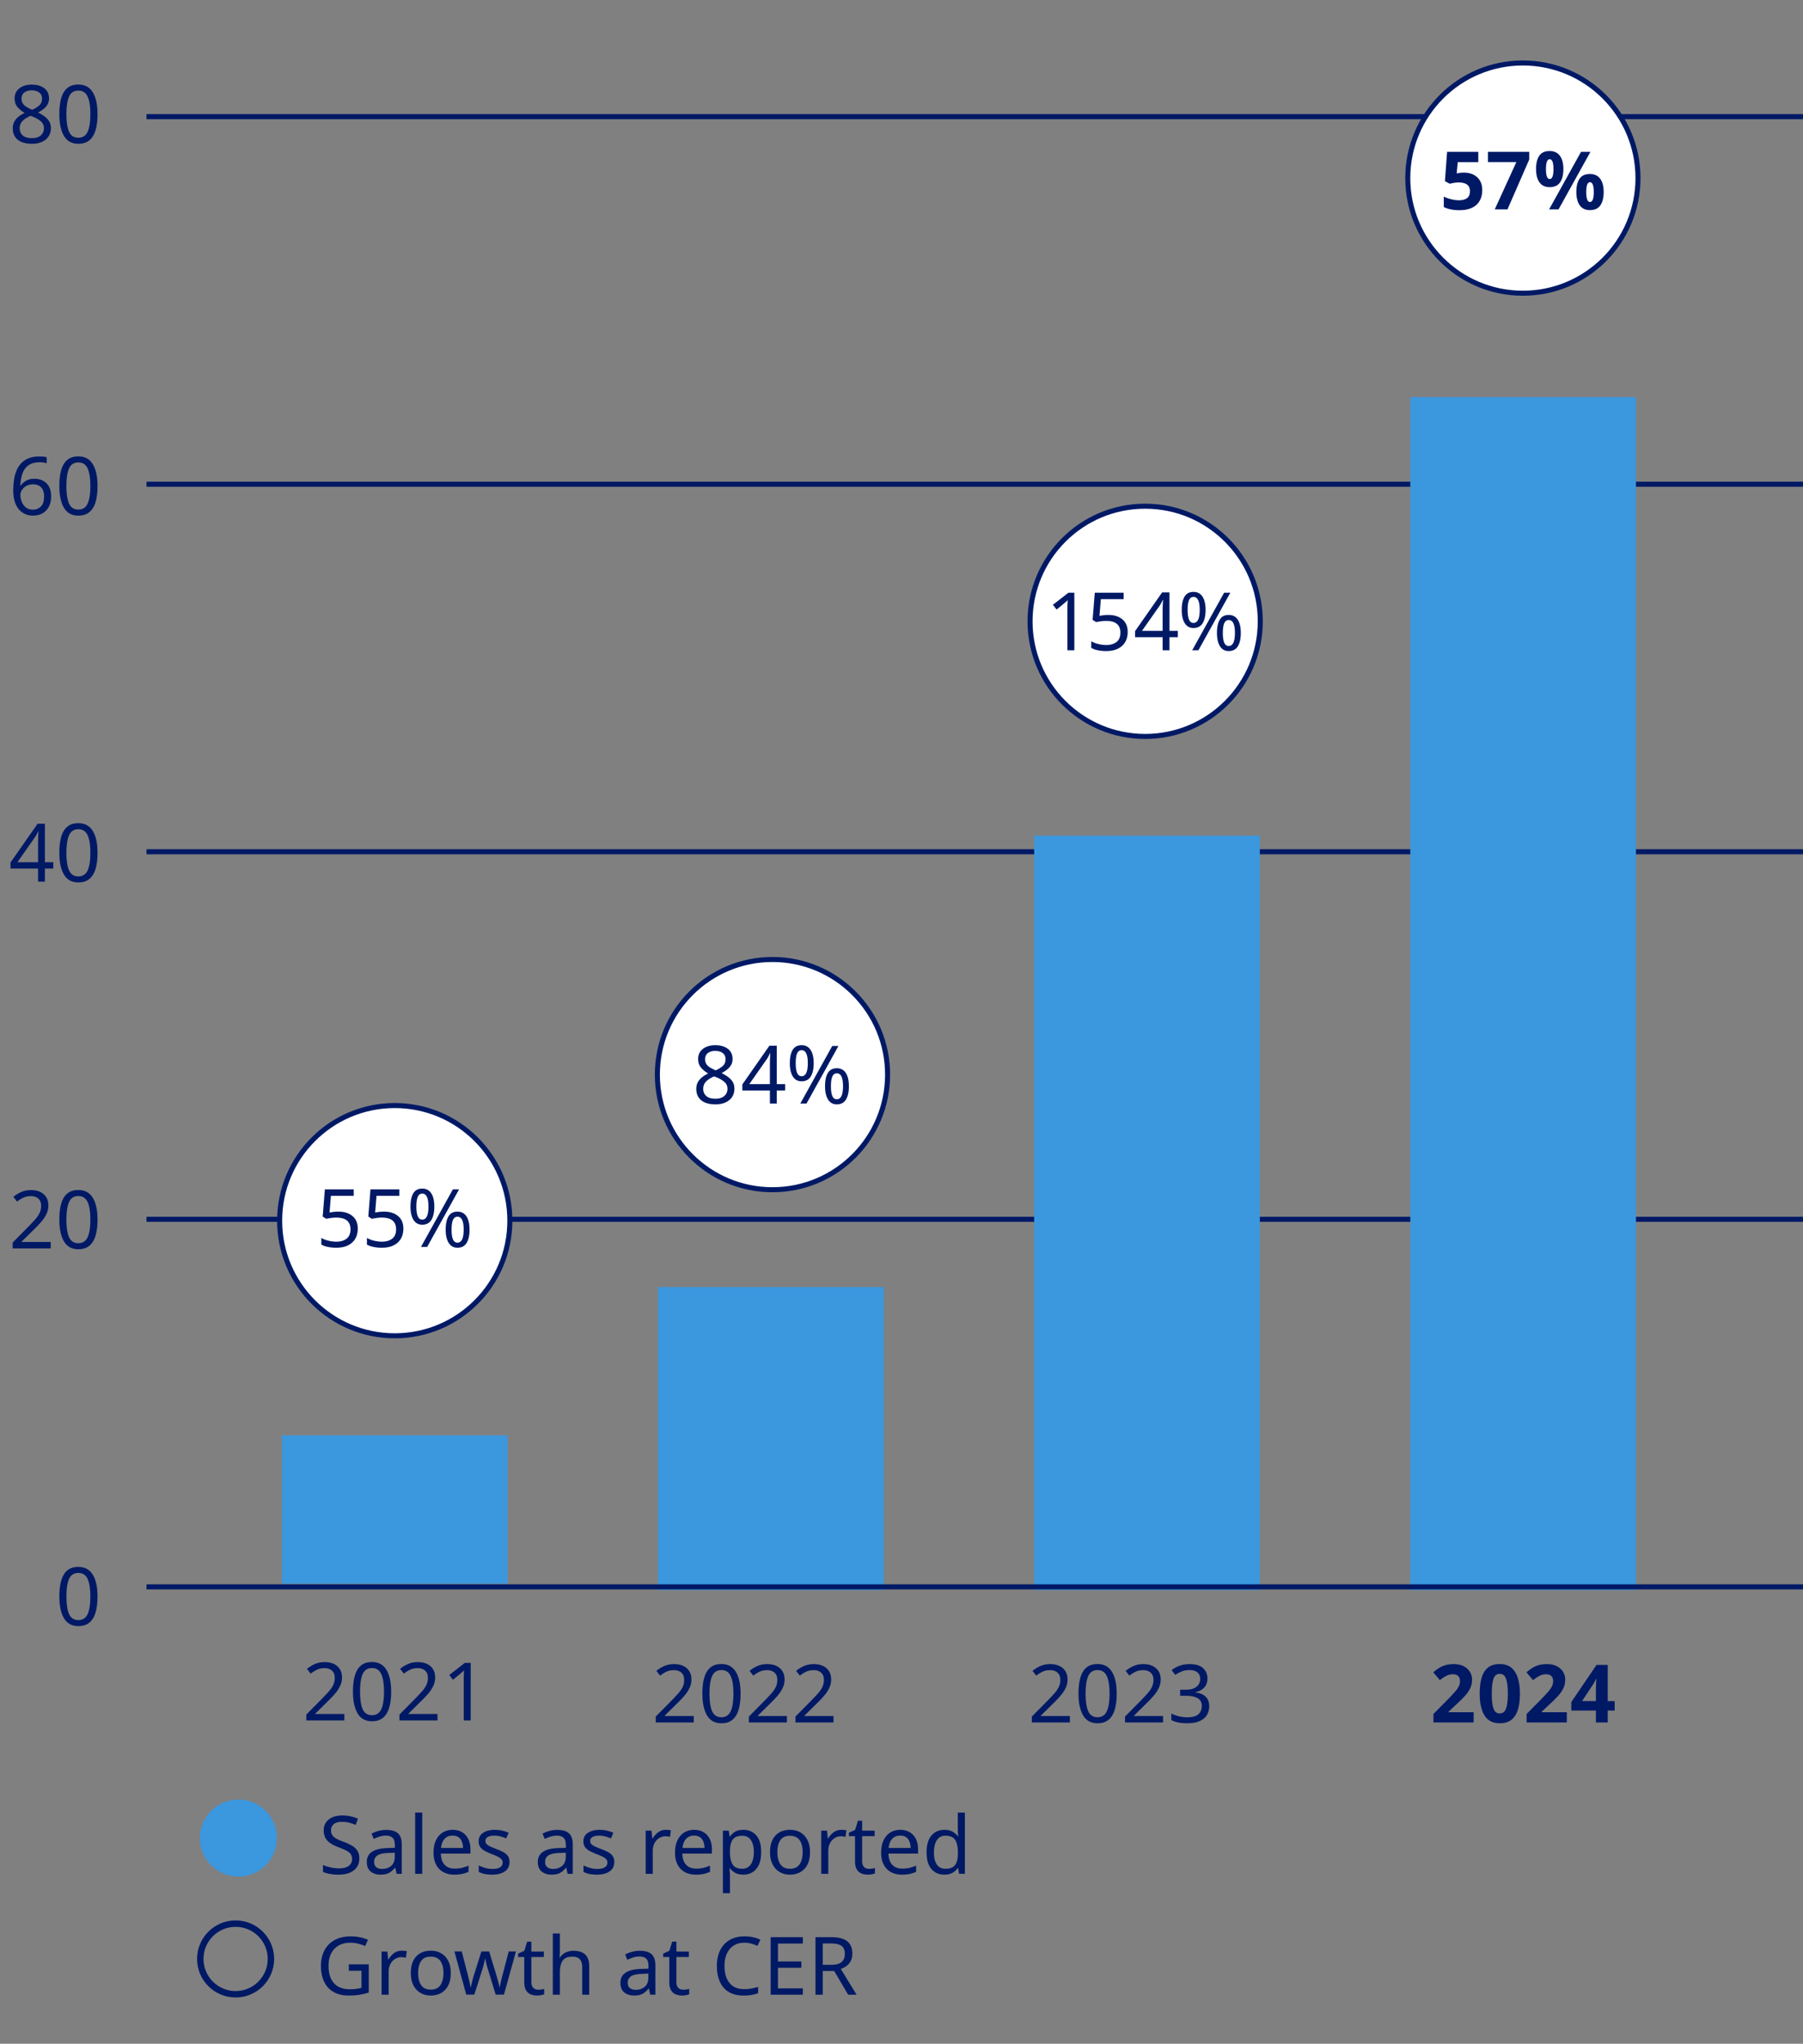 <svg xmlns="http://www.w3.org/2000/svg" width="358" height="405.779" viewBox="0 0 358 405.779"><rect x="0" y="0" width="358" height="405.779" fill="#808080" stroke="none"/><path d="M47.342 372.591c4.225 0 7.65-3.427 7.65-7.65s-3.425-7.65-7.65-7.65-7.65 3.422-7.65 7.65 3.425 7.65 7.65 7.65" fill="#3b97de"/><circle cx="46.782" cy="388.941" r="7.013" fill="none" stroke="#001965" stroke-width="1.275"/><path fill="none" stroke="#001965" stroke-width="1.008" d="M29.091 242.091H358M29.091 96.14H358M29.091 169.116H358M29.091 23.165H358"/><path fill="#3b97de" d="M55.976 284.981h44.81v29.446h-44.81zM205.342 165.915h44.81v149.792h-44.81zM280.024 78.856h44.81v236.851h-44.81zM130.659 255.534h44.81v60.173h-44.81z"/><path fill="none" stroke="#001965" stroke-width="1.008" d="M29.091 315.067H358"/><path d="M78.381 265.218c12.623 0 22.856-10.232 22.856-22.853s-10.232-22.861-22.856-22.861-22.856 10.232-22.856 22.861 10.232 22.853 22.856 22.853" fill="#fff"/><path d="M78.381 265.218c12.623 0 22.856-10.232 22.856-22.853s-10.232-22.861-22.856-22.861-22.856 10.232-22.856 22.861 10.232 22.853 22.856 22.853z" fill="none" stroke="#001965"/><path d="M153.381 236.218c12.623 0 22.856-10.232 22.856-22.853s-10.232-22.861-22.856-22.861-22.856 10.232-22.856 22.861 10.232 22.853 22.856 22.853" fill="#fff"/><path d="M153.381 236.218c12.623 0 22.856-10.232 22.856-22.853s-10.232-22.861-22.856-22.861-22.856 10.232-22.856 22.861 10.232 22.853 22.856 22.853z" fill="none" stroke="#001965"/><path d="M227.381 146.218c12.623 0 22.856-10.232 22.856-22.853s-10.232-22.861-22.856-22.861-22.856 10.232-22.856 22.861 10.232 22.853 22.856 22.853" fill="#fff"/><path d="M227.381 146.218c12.623 0 22.856-10.232 22.856-22.853s-10.232-22.861-22.856-22.861-22.856 10.232-22.856 22.861 10.232 22.853 22.856 22.853z" fill="none" stroke="#001965"/><path d="M302.381 58.218c12.623 0 22.856-10.232 22.856-22.853s-10.232-22.861-22.856-22.861-22.856 10.232-22.856 22.861 10.232 22.853 22.856 22.853" fill="#fff"/><path d="M302.381 58.218c12.623 0 22.856-10.232 22.856-22.853s-10.232-22.861-22.856-22.861-22.856 10.232-22.856 22.861 10.232 22.853 22.856 22.853z" fill="none" stroke="#001965"/><g fill="#001965"><path d="M68.372 341.589H60.82v-1.168l2.991-3.024a44.852 44.852 0 001.448-1.535c.4-.448.701-.886.904-1.312.202-.427.304-.901.304-1.424 0-.629-.187-1.106-.56-1.433-.374-.325-.859-.487-1.456-.487-.565 0-1.057.096-1.473.288a6.468 6.468 0 00-1.279.8l-.752-.944a6.66 6.66 0 011.544-.952c.581-.261 1.234-.392 1.96-.392 1.066 0 1.909.272 2.527.816.619.544.929 1.285.929 2.224 0 .598-.123 1.157-.368 1.68a7.013 7.013 0 01-1.024 1.553c-.438.512-.949 1.05-1.536 1.615l-2.384 2.353v.063h5.776v1.28zM77.668 335.861c0 1.237-.128 2.293-.384 3.168-.256.874-.664 1.546-1.225 2.016-.56.47-1.293.704-2.199.704-1.291 0-2.243-.521-2.856-1.561s-.92-2.482-.92-4.327c0-1.237.125-2.294.376-3.169.251-.874.653-1.544 1.208-2.008s1.285-.695 2.192-.695c1.279 0 2.234.515 2.863 1.544.63 1.029.944 2.472.944 4.328zm-6.176 0c0 1.567.179 2.741.536 3.52.356.778.968 1.168 1.832 1.168.853 0 1.464-.387 1.832-1.16.367-.773.552-1.949.552-3.527 0-1.558-.185-2.726-.552-3.505-.368-.778-.979-1.168-1.832-1.168-.864 0-1.476.39-1.832 1.168-.357.779-.536 1.947-.536 3.505zM86.868 341.589h-7.552v-1.168l2.991-3.024a44.852 44.852 0 001.448-1.535c.4-.448.701-.886.904-1.312.202-.427.304-.901.304-1.424 0-.629-.187-1.106-.56-1.433-.374-.325-.859-.487-1.456-.487-.565 0-1.057.096-1.473.288a6.468 6.468 0 00-1.279.8l-.752-.944a6.66 6.66 0 011.544-.952c.581-.261 1.234-.392 1.96-.392 1.066 0 1.909.272 2.527.816.619.544.929 1.285.929 2.224 0 .598-.123 1.157-.368 1.68a7.013 7.013 0 01-1.024 1.553c-.438.512-.949 1.05-1.536 1.615l-2.384 2.353v.063h5.776v1.28zM93.459 341.589h-1.376v-7.984c0-.458.005-.826.016-1.104s.027-.565.049-.864a6.568 6.568 0 01-.473.433c-.144.117-.317.267-.52.447l-1.216.992-.736-.944 3.088-2.399h1.168v11.424zM71.345 368.987c0 1.013-.368 1.803-1.104 2.367-.735.566-1.728.849-2.976.849-.641 0-1.232-.048-1.776-.145-.544-.096-.997-.229-1.359-.399v-1.376c.384.171.861.325 1.432.464s1.16.208 1.768.208c.843 0 1.482-.165 1.92-.496.438-.33.656-.778.656-1.344 0-.373-.08-.688-.24-.944-.159-.256-.438-.49-.832-.704-.395-.213-.933-.448-1.615-.704-.981-.352-1.718-.784-2.208-1.296-.491-.512-.736-1.21-.736-2.096 0-.598.154-1.114.464-1.552s.736-.773 1.28-1.009c.544-.234 1.179-.352 1.904-.352a7.85 7.85 0 011.712.176 7.907 7.907 0 011.439.464l-.448 1.232a8.413 8.413 0 00-1.296-.432 5.877 5.877 0 00-1.439-.177c-.715 0-1.254.152-1.616.456-.362.305-.544.707-.544 1.208 0 .384.08.704.24.96s.421.488.784.696c.362.208.853.424 1.472.648.672.245 1.24.509 1.704.792.464.282.815.621 1.056 1.016s.36.891.36 1.488zM76.705 363.323c1.045 0 1.818.229 2.319.688.502.459.752 1.189.752 2.192v5.84h-1.023l-.272-1.216h-.063c-.374.47-.769.815-1.185 1.04-.416.224-.981.336-1.695.336-.779 0-1.425-.205-1.937-.616-.512-.41-.768-1.053-.768-1.928 0-.854.336-1.513 1.008-1.977s1.706-.717 3.104-.76l1.456-.048v-.512c0-.715-.154-1.211-.464-1.488s-.747-.416-1.312-.416a4.05 4.05 0 00-1.28.2 9.086 9.086 0 00-1.136.456l-.433-1.057a6.498 6.498 0 011.328-.52 5.848 5.848 0 011.601-.216zm1.68 4.528l-1.264.049c-1.067.042-1.806.213-2.217.512-.41.299-.615.72-.615 1.264 0 .48.146.832.439 1.057.293.224.669.336 1.128.336.715 0 1.314-.2 1.8-.601.485-.399.729-1.016.729-1.848v-.769zM83.84 372.043h-1.407v-12.16h1.407v12.16zM89.873 363.307c.726 0 1.354.16 1.888.48s.941.771 1.225 1.352c.282.582.424 1.262.424 2.04v.849h-5.872c.021.971.27 1.709.744 2.216s1.139.76 1.992.76c.544 0 1.026-.051 1.447-.152a8.247 8.247 0 001.305-.439v1.231c-.438.192-.87.334-1.296.425a7.46 7.46 0 01-1.521.136c-.821 0-1.541-.165-2.16-.496a3.462 3.462 0 01-1.447-1.472c-.347-.651-.521-1.456-.521-2.416 0-.938.157-1.744.472-2.416s.758-1.189 1.328-1.553c.571-.362 1.234-.544 1.992-.544zm-.016 1.152c-.672 0-1.203.216-1.592.648-.39.432-.622 1.031-.696 1.8h4.368c-.011-.726-.182-1.314-.513-1.769-.33-.453-.854-.68-1.567-.68zM101.169 369.675c0 .832-.31 1.462-.929 1.888-.618.427-1.45.641-2.496.641a7.145 7.145 0 01-1.544-.145 4.755 4.755 0 01-1.144-.399v-1.28a7.65 7.65 0 001.24.472c.485.145.979.217 1.479.217.715 0 1.232-.115 1.552-.345.32-.229.48-.536.48-.92a.997.997 0 00-.176-.576c-.118-.17-.328-.341-.632-.512-.305-.17-.739-.362-1.305-.576a12.17 12.17 0 01-1.424-.64c-.395-.213-.698-.47-.912-.768-.213-.299-.319-.683-.319-1.152 0-.726.296-1.285.888-1.68s1.368-.593 2.328-.593c.522 0 1.011.054 1.464.16s.877.246 1.271.416l-.479 1.12a9.588 9.588 0 00-1.136-.384 4.683 4.683 0 00-1.217-.16c-.575 0-1.016.094-1.319.28-.305.187-.456.439-.456.76 0 .245.069.448.208.608.139.159.37.319.696.479.325.16.76.342 1.304.544.544.203 1.008.411 1.392.624.384.214.678.472.88.776.203.304.305.686.305 1.144zM110.657 363.323c1.045 0 1.818.229 2.319.688.502.459.752 1.189.752 2.192v5.84h-1.023l-.272-1.216h-.063c-.374.47-.769.815-1.185 1.04-.416.224-.981.336-1.695.336-.779 0-1.425-.205-1.937-.616-.512-.41-.768-1.053-.768-1.928 0-.854.336-1.513 1.008-1.977s1.706-.717 3.104-.76l1.456-.048v-.512c0-.715-.154-1.211-.464-1.488s-.747-.416-1.312-.416a4.05 4.05 0 00-1.28.2 9.086 9.086 0 00-1.136.456l-.433-1.057a6.498 6.498 0 011.328-.52 5.848 5.848 0 011.601-.216zm1.68 4.528l-1.264.049c-1.067.042-1.806.213-2.217.512-.41.299-.615.72-.615 1.264 0 .48.146.832.439 1.057.293.224.669.336 1.128.336.715 0 1.314-.2 1.8-.601.485-.399.729-1.016.729-1.848v-.769zM121.969 369.675c0 .832-.31 1.462-.929 1.888-.618.427-1.45.641-2.496.641a7.145 7.145 0 01-1.544-.145 4.755 4.755 0 01-1.144-.399v-1.28a7.65 7.65 0 001.24.472c.485.145.979.217 1.479.217.715 0 1.232-.115 1.552-.345.32-.229.48-.536.48-.92a.997.997 0 00-.176-.576c-.118-.17-.328-.341-.632-.512-.305-.17-.739-.362-1.305-.576a12.17 12.17 0 01-1.424-.64c-.395-.213-.698-.47-.912-.768-.213-.299-.319-.683-.319-1.152 0-.726.296-1.285.888-1.68s1.368-.593 2.328-.593c.522 0 1.011.054 1.464.16s.877.246 1.271.416l-.479 1.12a9.588 9.588 0 00-1.136-.384 4.683 4.683 0 00-1.217-.16c-.575 0-1.016.094-1.319.28-.305.187-.456.439-.456.76 0 .245.069.448.208.608.139.159.37.319.696.479.325.16.76.342 1.304.544.544.203 1.008.411 1.392.624.384.214.678.472.88.776.203.304.305.686.305 1.144zM132.208 363.307c.159 0 .33.009.512.024s.347.04.496.072l-.176 1.296a4.555 4.555 0 00-.929-.112c-.438 0-.848.12-1.231.36a2.583 2.583 0 00-.92 1.008c-.229.432-.345.936-.345 1.512v4.576h-1.407v-8.576h1.151l.16 1.568h.064c.267-.47.621-.875 1.063-1.216.442-.342.963-.513 1.561-.513zM137.823 363.307c.726 0 1.354.16 1.888.48s.941.771 1.225 1.352c.282.582.424 1.262.424 2.04v.849h-5.872c.021.971.27 1.709.744 2.216s1.139.76 1.992.76c.544 0 1.026-.051 1.447-.152a8.247 8.247 0 001.305-.439v1.231c-.438.192-.87.334-1.296.425a7.46 7.46 0 01-1.521.136c-.821 0-1.541-.165-2.16-.496a3.462 3.462 0 01-1.447-1.472c-.347-.651-.521-1.456-.521-2.416 0-.938.157-1.744.472-2.416s.758-1.189 1.328-1.553c.571-.362 1.234-.544 1.992-.544zm-.015 1.152c-.672 0-1.203.216-1.592.648-.39.432-.622 1.031-.696 1.8h4.368c-.011-.726-.182-1.314-.513-1.769-.33-.453-.854-.68-1.567-.68zM147.616 363.307c1.056 0 1.906.368 2.552 1.104.646.735.968 1.846.968 3.328 0 1.461-.322 2.57-.968 3.328-.646.757-1.502 1.136-2.568 1.136-.661 0-1.208-.123-1.64-.368-.433-.245-.771-.538-1.017-.88h-.096c.011.182.029.41.056.688.027.278.04.518.04.721v3.52h-1.407v-12.416h1.151l.192 1.168h.063a3.3 3.3 0 011.009-.943c.416-.257.97-.385 1.664-.385zm-.257 1.184c-.874 0-1.493.245-1.855.735-.363.491-.55 1.238-.561 2.24v.272c0 1.056.174 1.869.521 2.439.347.571.989.856 1.928.856.512 0 .938-.142 1.28-.424.341-.283.595-.675.76-1.177.165-.501.248-1.071.248-1.712 0-.98-.189-1.765-.568-2.352-.378-.587-.962-.88-1.752-.88zM160.832 367.739c0 1.419-.36 2.518-1.08 3.296-.721.778-1.693 1.168-2.92 1.168-.758 0-1.433-.174-2.024-.521-.592-.346-1.059-.853-1.4-1.52-.341-.667-.512-1.475-.512-2.424 0-1.419.354-2.513 1.064-3.28.709-.768 1.683-1.152 2.92-1.152.768 0 1.45.174 2.048.521.597.347 1.063.848 1.399 1.504.337.656.505 1.459.505 2.408zm-6.48 0c0 1.014.2 1.815.6 2.407.4.593 1.038.889 1.912.889.864 0 1.499-.296 1.904-.889.405-.592.608-1.394.608-2.407s-.203-1.809-.608-2.385c-.405-.575-1.046-.863-1.92-.863s-1.51.288-1.904.863c-.395.576-.592 1.371-.592 2.385zM167.056 363.307c.159 0 .33.009.512.024s.347.04.496.072l-.176 1.296a4.555 4.555 0 00-.929-.112c-.438 0-.848.12-1.231.36a2.583 2.583 0 00-.92 1.008c-.229.432-.345.936-.345 1.512v4.576h-1.407v-8.576h1.151l.16 1.568h.064c.267-.47.621-.875 1.063-1.216.442-.342.963-.513 1.561-.513zM172.527 371.051c.214 0 .433-.016.656-.048s.405-.074.544-.128v1.072c-.149.074-.362.136-.64.184s-.544.072-.8.072c-.448 0-.862-.078-1.24-.232a1.91 1.91 0 01-.92-.808c-.235-.384-.353-.923-.353-1.616v-4.992h-1.216v-.672l1.232-.56.56-1.824h.832v1.968h2.48v1.088h-2.48v4.96c0 .523.125.91.376 1.16.251.251.573.376.968.376zM178.751 363.307c.726 0 1.354.16 1.888.48s.941.771 1.225 1.352c.282.582.424 1.262.424 2.04v.849h-5.872c.021.971.27 1.709.744 2.216s1.139.76 1.992.76c.544 0 1.026-.051 1.447-.152a8.247 8.247 0 001.305-.439v1.231c-.438.192-.87.334-1.296.425a7.46 7.46 0 01-1.521.136c-.821 0-1.541-.165-2.16-.496a3.462 3.462 0 01-1.447-1.472c-.347-.651-.521-1.456-.521-2.416 0-.938.157-1.744.472-2.416s.758-1.189 1.328-1.553c.571-.362 1.234-.544 1.992-.544zm-.016 1.152c-.672 0-1.203.216-1.592.648-.39.432-.622 1.031-.696 1.8h4.368c-.011-.726-.182-1.314-.513-1.769-.33-.453-.854-.68-1.567-.68zM187.504 372.203c-1.067 0-1.92-.371-2.561-1.112-.64-.741-.96-1.848-.96-3.32s.322-2.584.968-3.336 1.502-1.128 2.568-1.128c.661 0 1.202.123 1.624.368a3.46 3.46 0 011.032.896h.096a9.138 9.138 0 01-.064-.616 8.83 8.83 0 01-.031-.648v-3.424h1.408v12.16h-1.137l-.208-1.152h-.063a3.34 3.34 0 01-1.024.929c-.427.256-.976.384-1.647.384zm.224-1.168c.906 0 1.544-.248 1.912-.744s.552-1.245.552-2.248v-.256c0-1.066-.176-1.886-.528-2.456-.352-.57-1.002-.856-1.951-.856-.758 0-1.326.302-1.704.904-.379.603-.568 1.411-.568 2.424 0 1.024.189 1.819.568 2.384.378.566.952.849 1.72.849z"/><g><path d="M69.266 390.011h3.952v5.601c-.618.202-1.242.352-1.872.447-.629.097-1.344.145-2.144.145-1.185 0-2.182-.237-2.992-.712s-1.427-1.152-1.848-2.032c-.422-.88-.633-1.923-.633-3.128 0-1.185.232-2.216.696-3.096a4.905 4.905 0 012.024-2.049c.885-.484 1.952-.728 3.2-.728.64 0 1.245.059 1.815.176.57.118 1.102.283 1.592.496l-.544 1.248a10.283 10.283 0 00-1.368-.456 6.176 6.176 0 00-1.575-.2c-1.366 0-2.43.414-3.192 1.24-.763.827-1.144 1.949-1.144 3.368 0 .906.146 1.709.439 2.408a3.436 3.436 0 001.384 1.632c.63.39 1.456.584 2.48.584.501 0 .928-.026 1.28-.08.352-.054.672-.117.96-.192v-3.392h-2.513v-1.28zM79.763 387.307c.159 0 .33.009.512.024s.347.04.496.072l-.176 1.296a4.555 4.555 0 00-.929-.112c-.438 0-.848.12-1.231.36a2.583 2.583 0 00-.92 1.008c-.229.432-.345.936-.345 1.512v4.576h-1.407v-8.576h1.151l.16 1.568h.064c.267-.47.621-.875 1.063-1.216.442-.342.963-.513 1.561-.513zM89.507 391.739c0 1.419-.36 2.518-1.08 3.296-.721.778-1.693 1.168-2.92 1.168-.758 0-1.433-.174-2.024-.521-.592-.346-1.059-.853-1.4-1.52-.341-.667-.512-1.475-.512-2.424 0-1.419.354-2.513 1.064-3.28.709-.768 1.683-1.152 2.92-1.152.768 0 1.45.174 2.048.521.597.347 1.063.848 1.399 1.504.337.656.505 1.459.505 2.408zm-6.481 0c0 1.014.2 1.815.6 2.407.4.593 1.038.889 1.912.889.864 0 1.499-.296 1.904-.889.405-.592.608-1.394.608-2.407s-.203-1.809-.608-2.385c-.405-.575-1.046-.863-1.92-.863s-1.51.288-1.904.863c-.395.576-.592 1.371-.592 2.385zM98.418 396.027l-1.472-4.832c-.14-.438-.262-.864-.368-1.28a13.66 13.66 0 01-.225-.992h-.063c-.043.246-.112.576-.208.992-.097.416-.219.848-.368 1.296l-1.536 4.816h-1.6l-2.353-8.576h1.456l1.185 4.576c.117.458.229.923.336 1.392.106.47.181.858.224 1.168h.064c.031-.182.079-.405.144-.672s.133-.547.208-.84c.074-.294.149-.558.224-.792l1.521-4.832h1.536l1.472 4.832c.106.373.219.773.336 1.2s.197.789.24 1.088h.063c.032-.267.104-.635.217-1.104.111-.469.231-.949.359-1.439l1.2-4.576h1.44l-2.385 8.576h-1.647zM106.85 395.051c.214 0 .433-.016.656-.048s.405-.074.544-.128v1.072c-.149.074-.362.136-.64.184s-.544.072-.8.072c-.448 0-.862-.078-1.24-.232a1.91 1.91 0 01-.92-.808c-.235-.384-.353-.923-.353-1.616v-4.992h-1.216v-.672l1.232-.56.56-1.824h.832v1.968h2.48v1.088h-2.48v4.96c0 .523.125.91.376 1.16.251.251.573.376.968.376zM111.17 383.883v3.568c0 .427-.026.826-.079 1.2h.096a2.629 2.629 0 011.128-.992 3.557 3.557 0 011.544-.336c1.034 0 1.816.248 2.344.744.528.495.792 1.293.792 2.392v5.584h-1.392v-5.488c0-1.376-.641-2.063-1.92-2.063-.96 0-1.619.27-1.977.808-.357.539-.536 1.31-.536 2.312v4.432h-1.407v-12.16h1.407zM127.059 387.323c1.045 0 1.818.229 2.319.688.502.459.752 1.189.752 2.192v5.84h-1.023l-.272-1.216h-.063c-.374.47-.769.815-1.185 1.04-.416.224-.981.336-1.695.336-.779 0-1.425-.205-1.937-.616-.512-.41-.768-1.053-.768-1.928 0-.854.336-1.513 1.008-1.977s1.706-.717 3.104-.76l1.456-.048v-.512c0-.715-.154-1.211-.464-1.488s-.747-.416-1.312-.416a4.05 4.05 0 00-1.28.2 9.086 9.086 0 00-1.136.456l-.433-1.057a6.498 6.498 0 011.328-.52 5.848 5.848 0 011.601-.216zm1.679 4.528l-1.264.049c-1.067.042-1.806.213-2.217.512-.41.299-.615.72-.615 1.264 0 .48.146.832.439 1.057.293.224.669.336 1.128.336.715 0 1.314-.2 1.8-.601.485-.399.729-1.016.729-1.848v-.769zM135.649 395.051c.214 0 .433-.016.656-.048s.405-.074.544-.128v1.072c-.149.074-.362.136-.64.184s-.544.072-.8.072c-.448 0-.862-.078-1.24-.232a1.91 1.91 0 01-.92-.808c-.235-.384-.353-.923-.353-1.616v-4.992h-1.216v-.672l1.232-.56.56-1.824h.832v1.968h2.48v1.088h-2.48v4.96c0 .523.125.91.376 1.16.251.251.573.376.968.376zM147.81 385.723c-1.227 0-2.192.411-2.896 1.232s-1.056 1.946-1.056 3.376c0 1.419.328 2.541.984 3.368.655.826 1.64 1.24 2.951 1.24.491 0 .96-.043 1.408-.129.448-.085.891-.191 1.328-.319v1.248c-.427.16-.867.277-1.32.352s-.994.112-1.624.112c-1.162 0-2.133-.24-2.912-.72-.778-.48-1.362-1.163-1.752-2.049-.389-.885-.584-1.925-.584-3.119 0-1.152.211-2.169.633-3.049.421-.88 1.042-1.567 1.863-2.063s1.818-.744 2.992-.744c1.205 0 2.256.224 3.152.672l-.576 1.216a9.077 9.077 0 00-1.176-.432 4.972 4.972 0 00-1.416-.192zM159.409 396.043h-6.384v-11.424h6.384v1.264h-4.943v3.568h4.656v1.248h-4.656v4.08h4.943v1.264zM165.073 384.619c1.418 0 2.467.27 3.144.808.678.539 1.017 1.353 1.017 2.44 0 .607-.112 1.114-.336 1.52-.225.405-.51.731-.856.977s-.712.432-1.096.56l3.136 5.12h-1.68l-2.769-4.72h-2.271v4.72h-1.44V384.62h3.152zm-.08 1.248h-1.632v4.24h1.712c.928 0 1.605-.185 2.032-.553.426-.368.64-.909.64-1.624 0-.746-.224-1.277-.672-1.592s-1.142-.472-2.08-.472z"/></g><g><path d="M6.31 16.804c1.002 0 1.823.234 2.464.704.64.47.96 1.146.96 2.032 0 .458-.099.858-.296 1.199a3.168 3.168 0 01-.792.904 6.62 6.62 0 01-1.088.696c.469.234.896.49 1.279.768s.69.603.92.977c.229.373.345.821.345 1.344 0 .96-.342 1.72-1.024 2.28-.683.56-1.59.84-2.72.84-1.237 0-2.185-.27-2.84-.809-.656-.538-.984-1.293-.984-2.264 0-.512.109-.962.328-1.352s.509-.723.872-1a6.125 6.125 0 011.168-.704 5.21 5.21 0 01-1.424-1.16c-.385-.453-.576-1.032-.576-1.736 0-.576.149-1.066.448-1.472a2.807 2.807 0 011.216-.928c.512-.214 1.093-.32 1.744-.32zm-2.401 8.687c0 .556.197 1.017.592 1.385s1.003.552 1.824.552c.778 0 1.373-.184 1.784-.552.41-.368.616-.846.616-1.433 0-.554-.219-1.016-.656-1.384s-1.019-.69-1.744-.968l-.256-.096c-.704.31-1.24.655-1.608 1.04-.368.384-.552.869-.552 1.455zm2.384-7.551c-.598 0-1.083.142-1.456.424-.373.283-.56.691-.56 1.225 0 .395.093.726.28.992.187.267.439.493.76.68.319.187.672.365 1.056.536a5.152 5.152 0 001.4-.849c.378-.33.567-.783.567-1.359 0-.533-.187-.941-.56-1.225-.374-.282-.869-.424-1.488-.424zM19.365 22.66c0 1.237-.128 2.293-.384 3.168-.256.874-.664 1.546-1.225 2.016-.56.47-1.293.704-2.199.704-1.291 0-2.243-.521-2.856-1.561s-.92-2.482-.92-4.327c0-1.237.125-2.294.376-3.169.251-.874.653-1.544 1.208-2.008s1.285-.695 2.192-.695c1.279 0 2.234.515 2.863 1.544.63 1.029.944 2.472.944 4.328zm-6.176 0c0 1.567.179 2.741.536 3.52.356.778.968 1.168 1.832 1.168.853 0 1.464-.387 1.832-1.16.367-.773.552-1.949.552-3.527 0-1.558-.185-2.726-.552-3.505-.368-.778-.979-1.168-1.832-1.168-.864 0-1.476.39-1.832 1.168-.357.779-.536 1.947-.536 3.505z"/></g><g><path d="M2.629 97.335c0-.821.072-1.629.216-2.424.145-.795.405-1.515.784-2.16s.909-1.16 1.592-1.544 1.562-.576 2.641-.576c.224 0 .472.011.744.032.271.021.493.059.664.111v1.2a3.696 3.696 0 00-.656-.144 5.568 5.568 0 00-.72-.048c-.736 0-1.35.122-1.841.367-.49.246-.877.582-1.159 1.009-.283.427-.488.917-.616 1.472s-.208 1.146-.24 1.776h.096c.246-.374.587-.69 1.024-.952s.997-.393 1.68-.393c.992 0 1.792.302 2.4.904.607.603.912 1.459.912 2.568 0 1.194-.328 2.133-.984 2.815s-1.539 1.024-2.647 1.024a3.676 3.676 0 01-1.969-.544c-.586-.362-1.053-.917-1.399-1.664s-.521-1.69-.521-2.832zm3.872 3.855c.672 0 1.216-.216 1.632-.647s.624-1.102.624-2.008c0-.726-.184-1.302-.552-1.729s-.92-.64-1.656-.64c-.501 0-.938.104-1.312.312a2.382 2.382 0 00-.872.801c-.208.325-.312.653-.312.983 0 .459.091.915.272 1.368s.453.827.816 1.12c.362.293.815.439 1.359.439zM19.365 96.487c0 1.237-.128 2.293-.384 3.168-.256.874-.664 1.546-1.225 2.016-.56.47-1.293.704-2.199.704-1.291 0-2.243-.521-2.856-1.561s-.92-2.482-.92-4.327c0-1.237.125-2.294.376-3.169.251-.874.653-1.544 1.208-2.008s1.285-.695 2.192-.695c1.279 0 2.234.515 2.863 1.544.63 1.029.944 2.472.944 4.328zm-6.176 0c0 1.567.179 2.741.536 3.52.356.778.968 1.168 1.832 1.168.853 0 1.464-.387 1.832-1.16.367-.773.552-1.949.552-3.527 0-1.558-.185-2.726-.552-3.505-.368-.778-.979-1.168-1.832-1.168-.864 0-1.476.39-1.832 1.168-.357.779-.536 1.947-.536 3.505z"/></g><g><path d="M10.581 172.452H8.917v2.592H7.558v-2.592H2.085v-1.2l5.376-7.696h1.456v7.632h1.664v1.265zm-3.023-1.264v-3.6a37.533 37.533 0 01.079-2.528h-.063a7.339 7.339 0 01-.32.656 5.33 5.33 0 01-.368.592l-3.424 4.88h4.097zM19.365 169.316c0 1.237-.128 2.293-.384 3.168-.256.874-.664 1.546-1.225 2.016-.56.47-1.293.704-2.199.704-1.291 0-2.243-.521-2.856-1.561s-.92-2.482-.92-4.327c0-1.237.125-2.294.376-3.169.251-.874.653-1.544 1.208-2.008s1.285-.695 2.192-.695c1.279 0 2.234.515 2.863 1.544.63 1.029.944 2.472.944 4.328zm-6.176 0c0 1.567.179 2.741.536 3.52.356.778.968 1.168 1.832 1.168.853 0 1.464-.387 1.832-1.16.367-.773.552-1.949.552-3.527 0-1.558-.185-2.726-.552-3.505-.368-.778-.979-1.168-1.832-1.168-.864 0-1.476.39-1.832 1.168-.357.779-.536 1.947-.536 3.505z"/></g><g><path d="M10.069 247.871H2.518v-1.168l2.991-3.024a44.852 44.852 0 001.448-1.535c.4-.448.701-.886.904-1.312.202-.427.304-.901.304-1.424 0-.629-.187-1.106-.56-1.433-.374-.325-.859-.487-1.456-.487-.565 0-1.057.096-1.473.288a6.468 6.468 0 00-1.279.8l-.752-.944a6.66 6.66 0 011.544-.952c.581-.261 1.234-.392 1.96-.392 1.066 0 1.909.272 2.527.816.619.544.929 1.285.929 2.224 0 .598-.123 1.157-.368 1.68a7.013 7.013 0 01-1.024 1.553c-.438.512-.949 1.05-1.536 1.615l-2.384 2.353v.063h5.776v1.28zM19.365 242.144c0 1.237-.128 2.293-.384 3.168-.256.874-.664 1.546-1.225 2.016-.56.47-1.293.704-2.199.704-1.291 0-2.243-.521-2.856-1.561s-.92-2.482-.92-4.327c0-1.237.125-2.294.376-3.169.251-.874.653-1.544 1.208-2.008s1.285-.695 2.192-.695c1.279 0 2.234.515 2.863 1.544.63 1.029.944 2.472.944 4.328zm-6.176 0c0 1.567.179 2.741.536 3.52.356.778.968 1.168 1.832 1.168.853 0 1.464-.387 1.832-1.16.367-.773.552-1.949.552-3.527 0-1.558-.185-2.726-.552-3.505-.368-.778-.979-1.168-1.832-1.168-.864 0-1.476.39-1.832 1.168-.357.779-.536 1.947-.536 3.505z"/></g><path d="M19.365 316.972c0 1.237-.128 2.293-.384 3.168-.256.874-.664 1.546-1.225 2.016-.56.47-1.293.704-2.199.704-1.291 0-2.243-.521-2.856-1.561s-.92-2.482-.92-4.327c0-1.237.125-2.294.376-3.169.251-.874.653-1.544 1.208-2.008s1.285-.695 2.192-.695c1.279 0 2.234.515 2.863 1.544.63 1.029.944 2.472.944 4.328zm-6.176 0c0 1.567.179 2.741.536 3.52.356.778.968 1.168 1.832 1.168.853 0 1.464-.387 1.832-1.16.367-.773.552-1.949.552-3.527 0-1.558-.185-2.726-.552-3.505-.368-.778-.979-1.168-1.832-1.168-.864 0-1.476.39-1.832 1.168-.357.779-.536 1.947-.536 3.505z"/><g><path d="M212.435 341.987h-7.552v-1.168l2.991-3.024a44.852 44.852 0 001.448-1.535c.4-.448.701-.886.904-1.312.202-.427.304-.901.304-1.424 0-.629-.187-1.106-.56-1.433-.374-.325-.859-.487-1.456-.487-.565 0-1.057.096-1.473.288a6.468 6.468 0 00-1.279.8l-.752-.944a6.66 6.66 0 011.544-.952c.581-.261 1.234-.392 1.96-.392 1.066 0 1.909.272 2.527.816.619.544.929 1.285.929 2.224 0 .598-.123 1.157-.368 1.68a7.013 7.013 0 01-1.024 1.553c-.438.512-.949 1.05-1.536 1.615l-2.384 2.353v.063h5.776v1.28zM221.73 336.26c0 1.237-.128 2.293-.384 3.168-.256.874-.664 1.546-1.225 2.016-.56.47-1.293.704-2.199.704-1.291 0-2.243-.521-2.856-1.561s-.92-2.482-.92-4.327c0-1.237.125-2.294.376-3.169.251-.874.653-1.544 1.208-2.008s1.285-.695 2.192-.695c1.279 0 2.234.515 2.863 1.544.63 1.029.944 2.472.944 4.328zm-6.175 0c0 1.567.179 2.741.536 3.52.356.778.968 1.168 1.832 1.168.853 0 1.464-.387 1.832-1.16.367-.773.552-1.949.552-3.527 0-1.558-.185-2.726-.552-3.505-.368-.778-.979-1.168-1.832-1.168-.864 0-1.476.39-1.832 1.168-.357.779-.536 1.947-.536 3.505zM230.931 341.987h-7.552v-1.168l2.991-3.024a44.852 44.852 0 001.448-1.535c.4-.448.701-.886.904-1.312.202-.427.304-.901.304-1.424 0-.629-.187-1.106-.56-1.433-.374-.325-.859-.487-1.456-.487-.565 0-1.057.096-1.473.288a6.468 6.468 0 00-1.279.8l-.752-.944a6.66 6.66 0 011.544-.952c.581-.261 1.234-.392 1.96-.392 1.066 0 1.909.272 2.527.816.619.544.929 1.285.929 2.224 0 .598-.123 1.157-.368 1.68a7.013 7.013 0 01-1.024 1.553c-.438.512-.949 1.05-1.536 1.615l-2.384 2.353v.063h5.776v1.28zM239.745 333.235c0 .768-.216 1.379-.647 1.832s-1.006.755-1.72.904v.063c.906.106 1.586.395 2.04.864.453.47.68 1.083.68 1.84 0 .672-.155 1.264-.464 1.776-.31.512-.787.912-1.433 1.199-.646.288-1.475.433-2.487.433a9.614 9.614 0 01-1.664-.136 5.405 5.405 0 01-1.473-.488v-1.312c.48.246.998.433 1.553.561a7.105 7.105 0 001.6.191c1.024 0 1.763-.199 2.216-.6s.681-.952.681-1.656c0-.714-.28-1.229-.841-1.544-.56-.314-1.347-.472-2.359-.472h-1.104v-1.2h1.12c.938 0 1.65-.197 2.136-.592s.729-.917.729-1.568c0-.555-.187-.983-.561-1.288-.373-.304-.88-.456-1.52-.456-.619 0-1.146.091-1.584.272s-.869.411-1.296.688l-.704-.96c.405-.319.909-.597 1.512-.832.603-.234 1.288-.352 2.057-.352 1.194 0 2.082.267 2.664.8.581.533.871 1.211.871 2.032z"/></g><g><path d="M292.605 341.987h-7.983v-1.68l2.863-2.896a47.541 47.541 0 001.393-1.496c.352-.399.607-.763.768-1.088s.24-.675.24-1.048c0-.458-.126-.8-.376-1.024-.251-.224-.59-.336-1.017-.336-.438 0-.863.102-1.279.305a6.86 6.86 0 00-1.312.863l-1.312-1.552c.319-.277.666-.541 1.04-.792.373-.25.802-.453 1.288-.607.485-.155 1.069-.232 1.752-.232.746 0 1.389.136 1.928.408.538.271.954.64 1.248 1.104.293.464.439.99.439 1.576 0 .63-.125 1.206-.376 1.729-.25.522-.613 1.04-1.088 1.552s-1.048 1.077-1.72 1.696l-1.472 1.376v.111h4.976v2.032zM301.79 336.275c0 1.227-.131 2.277-.393 3.152-.262.874-.686 1.546-1.271 2.016-.587.47-1.366.704-2.336.704-1.376 0-2.385-.518-3.024-1.552-.64-1.035-.96-2.475-.96-4.32 0-1.227.128-2.28.384-3.16s.678-1.555 1.265-2.024c.586-.469 1.365-.703 2.336-.703 1.365 0 2.373.518 3.023 1.552s.977 2.479.977 4.336zm-5.584 0c0 1.302.111 2.28.336 2.936.224.656.64.984 1.248.984.597 0 1.013-.325 1.248-.976.234-.651.352-1.633.352-2.944 0-1.302-.117-2.282-.352-2.944-.235-.661-.651-.992-1.248-.992-.608 0-1.024.331-1.248.992-.225.662-.336 1.643-.336 2.944zM311.102 341.987h-7.983v-1.68l2.863-2.896a47.541 47.541 0 001.393-1.496c.352-.399.607-.763.768-1.088s.24-.675.24-1.048c0-.458-.126-.8-.376-1.024-.251-.224-.59-.336-1.017-.336-.438 0-.863.102-1.279.305a6.86 6.86 0 00-1.312.863l-1.312-1.552c.319-.277.666-.541 1.04-.792.373-.25.802-.453 1.288-.607.485-.155 1.069-.232 1.752-.232.746 0 1.389.136 1.928.408.538.271.954.64 1.248 1.104.293.464.439.99.439 1.576 0 .63-.125 1.206-.376 1.729-.25.522-.613 1.04-1.088 1.552s-1.048 1.077-1.72 1.696l-1.472 1.376v.111h4.976v2.032zM320.604 339.619h-1.376v2.368h-2.352v-2.368h-4.88v-1.68l5.008-7.376h2.224v7.184h1.376v1.872zm-3.727-1.872v-1.936a46.106 46.106 0 01.056-1.879c.017-.305.029-.504.04-.601h-.063c-.097.214-.2.422-.312.624a9.846 9.846 0 01-.376.624l-2.096 3.168h2.752z"/></g><g><path d="M137.753 341.987h-7.552v-1.168l2.991-3.024a44.852 44.852 0 001.448-1.535c.4-.448.701-.886.904-1.312.202-.427.304-.901.304-1.424 0-.629-.187-1.106-.56-1.433-.374-.325-.859-.487-1.456-.487-.565 0-1.057.096-1.473.288a6.468 6.468 0 00-1.279.8l-.752-.944a6.66 6.66 0 011.544-.952c.581-.261 1.234-.392 1.96-.392 1.066 0 1.909.272 2.527.816.619.544.929 1.285.929 2.224 0 .598-.123 1.157-.368 1.68a7.013 7.013 0 01-1.024 1.553c-.438.512-.949 1.05-1.536 1.615l-2.384 2.353v.063h5.776v1.28zM147.049 336.26c0 1.237-.128 2.293-.384 3.168-.256.874-.664 1.546-1.225 2.016-.56.47-1.293.704-2.199.704-1.291 0-2.243-.521-2.856-1.561s-.92-2.482-.92-4.327c0-1.237.125-2.294.376-3.169.251-.874.653-1.544 1.208-2.008s1.285-.695 2.192-.695c1.279 0 2.234.515 2.863 1.544.63 1.029.944 2.472.944 4.328zm-6.176 0c0 1.567.179 2.741.536 3.52.356.778.968 1.168 1.832 1.168.853 0 1.464-.387 1.832-1.16.367-.773.552-1.949.552-3.527 0-1.558-.185-2.726-.552-3.505-.368-.778-.979-1.168-1.832-1.168-.864 0-1.476.39-1.832 1.168-.357.779-.536 1.947-.536 3.505zM156.249 341.987h-7.552v-1.168l2.991-3.024a44.852 44.852 0 001.448-1.535c.4-.448.701-.886.904-1.312.202-.427.304-.901.304-1.424 0-.629-.187-1.106-.56-1.433-.374-.325-.859-.487-1.456-.487-.565 0-1.057.096-1.473.288a6.468 6.468 0 00-1.279.8l-.752-.944a6.66 6.66 0 011.544-.952c.581-.261 1.234-.392 1.96-.392 1.066 0 1.909.272 2.527.816.619.544.929 1.285.929 2.224 0 .598-.123 1.157-.368 1.68a7.013 7.013 0 01-1.024 1.553c-.438.512-.949 1.05-1.536 1.615l-2.384 2.353v.063h5.776v1.28zM165.496 341.987h-7.552v-1.168l2.991-3.024a44.852 44.852 0 001.448-1.535c.4-.448.701-.886.904-1.312.202-.427.304-.901.304-1.424 0-.629-.187-1.106-.56-1.433-.374-.325-.859-.487-1.456-.487-.565 0-1.057.096-1.473.288a6.468 6.468 0 00-1.279.8l-.752-.944a6.66 6.66 0 011.544-.952c.581-.261 1.234-.392 1.96-.392 1.066 0 1.909.272 2.527.816.619.544.929 1.285.929 2.224 0 .598-.123 1.157-.368 1.68a7.013 7.013 0 01-1.024 1.553c-.438.512-.949 1.05-1.536 1.615l-2.384 2.353v.063h5.776v1.28z"/></g><g><path d="M67.196 240.565c1.162 0 2.093.293 2.792.88.698.587 1.048 1.413 1.048 2.479 0 1.185-.376 2.115-1.128 2.792-.752.678-1.8 1.017-3.145 1.017a8.216 8.216 0 01-1.664-.16 4.396 4.396 0 01-1.296-.464v-1.328c.385.234.851.419 1.4.552.549.134 1.074.2 1.576.2.842 0 1.522-.2 2.04-.6.517-.4.775-1.021.775-1.864 0-.747-.229-1.32-.688-1.72-.459-.4-1.185-.601-2.176-.601-.299 0-.641.027-1.024.08-.384.054-.693.106-.928.16l-.704-.448.432-5.392h5.729v1.28h-4.528l-.271 3.312c.181-.032.426-.069.735-.112.31-.042.65-.063 1.024-.063zM76.251 240.565c1.162 0 2.093.293 2.792.88.698.587 1.048 1.413 1.048 2.479 0 1.185-.376 2.115-1.128 2.792-.752.678-1.8 1.017-3.145 1.017a8.216 8.216 0 01-1.664-.16 4.396 4.396 0 01-1.296-.464v-1.328c.385.234.851.419 1.4.552.549.134 1.074.2 1.576.2.842 0 1.522-.2 2.04-.6.517-.4.775-1.021.775-1.864 0-.747-.229-1.32-.688-1.72-.459-.4-1.185-.601-2.176-.601-.299 0-.641.027-1.024.08-.384.054-.693.106-.928.16l-.704-.448.432-5.392h5.729v1.28h-4.528l-.271 3.312c.181-.032.426-.069.735-.112.31-.042.65-.063 1.024-.063zM83.841 235.989c.778 0 1.373.312 1.784.936.41.624.615 1.502.615 2.633s-.194 2.013-.584 2.647c-.389.635-.994.952-1.815.952-.758 0-1.336-.317-1.736-.952-.399-.635-.6-1.517-.6-2.647s.187-2.009.56-2.633.966-.936 1.776-.936zm0 .992c-.405 0-.701.216-.888.647-.188.433-.28 1.075-.28 1.929s.093 1.498.28 1.936c.187.438.482.656.888.656.821 0 1.231-.864 1.231-2.592 0-1.718-.41-2.576-1.231-2.576zm7.311-.832l-6.336 11.424h-1.231l6.336-11.424h1.231zm-.319 4.416c.778 0 1.373.312 1.784.936.41.624.615 1.502.615 2.632s-.194 2.014-.584 2.648-.994.952-1.815.952c-.758 0-1.336-.317-1.736-.952s-.6-1.518-.6-2.648.187-2.008.56-2.632.965-.936 1.776-.936zm0 1.008c-.406 0-.702.214-.889.64-.187.427-.279 1.067-.279 1.92 0 .864.093 1.513.279 1.944s.482.648.889.648c.821 0 1.231-.864 1.231-2.593 0-1.706-.41-2.56-1.231-2.56z"/></g><g><path d="M142.03 207.521c1.002 0 1.823.234 2.464.704.64.47.96 1.146.96 2.032 0 .458-.099.858-.296 1.199a3.168 3.168 0 01-.792.904 6.62 6.62 0 01-1.088.696c.469.234.896.49 1.279.768s.69.603.92.977c.229.373.345.821.345 1.344 0 .96-.342 1.72-1.024 2.28-.683.56-1.59.84-2.72.84-1.237 0-2.185-.27-2.84-.809-.656-.538-.984-1.293-.984-2.264 0-.512.109-.962.328-1.352s.509-.723.872-1a6.125 6.125 0 011.168-.704 5.21 5.21 0 01-1.424-1.16c-.385-.453-.576-1.032-.576-1.736 0-.576.149-1.066.448-1.472a2.807 2.807 0 011.216-.928c.512-.214 1.093-.32 1.744-.32zm-2.4 8.687c0 .556.197 1.017.592 1.385s1.003.552 1.824.552c.778 0 1.373-.184 1.784-.552.41-.368.616-.846.616-1.433 0-.554-.219-1.016-.656-1.384s-1.019-.69-1.744-.968l-.256-.096c-.704.31-1.24.655-1.608 1.04-.368.384-.552.869-.552 1.455zm2.384-7.552c-.598 0-1.083.142-1.456.424-.373.283-.56.691-.56 1.225 0 .395.093.726.28.992.187.267.439.493.76.68.319.187.672.365 1.056.536a5.152 5.152 0 001.4-.849c.378-.33.567-.783.567-1.359 0-.533-.187-.941-.56-1.225-.374-.282-.869-.424-1.488-.424zM155.896 216.513h-1.664v2.592h-1.359v-2.592H147.4v-1.2l5.376-7.696h1.456v7.632h1.664v1.265zm-3.023-1.265v-3.6a37.533 37.533 0 01.079-2.528h-.063a7.339 7.339 0 01-.32.656 5.33 5.33 0 01-.368.592l-3.424 4.88h4.097zM159.164 207.521c.778 0 1.373.312 1.784.936.41.624.615 1.502.615 2.633s-.194 2.013-.584 2.647c-.389.635-.994.952-1.815.952-.758 0-1.336-.317-1.736-.952-.399-.635-.6-1.517-.6-2.647s.187-2.009.56-2.633.966-.936 1.776-.936zm0 .992c-.405 0-.701.216-.888.647-.188.433-.28 1.075-.28 1.929s.093 1.498.28 1.936c.187.438.482.656.888.656.821 0 1.231-.864 1.231-2.592 0-1.718-.41-2.576-1.231-2.576zm7.312-.832l-6.336 11.424h-1.231l6.336-11.424h1.231zm-.32 4.416c.778 0 1.373.312 1.784.936.41.624.615 1.502.615 2.632s-.194 2.014-.584 2.648-.994.952-1.815.952c-.758 0-1.336-.317-1.736-.952s-.6-1.518-.6-2.648.187-2.008.56-2.632.965-.936 1.776-.936zm0 1.008c-.406 0-.702.214-.889.64-.187.427-.279 1.067-.279 1.92 0 .864.093 1.513.279 1.944s.482.648.889.648c.821 0 1.231-.864 1.231-2.593 0-1.706-.41-2.56-1.231-2.56z"/></g><g><path d="M213.319 129.105h-1.376v-7.984c0-.458.005-.826.016-1.104s.027-.565.049-.864a6.568 6.568 0 01-.473.433c-.144.117-.317.267-.52.447l-1.216.992-.736-.944 3.088-2.399h1.168v11.424zM220.07 122.097c1.162 0 2.093.293 2.792.88.698.587 1.048 1.413 1.048 2.479 0 1.185-.376 2.115-1.128 2.792-.752.678-1.8 1.017-3.145 1.017a8.216 8.216 0 01-1.664-.16 4.396 4.396 0 01-1.296-.464v-1.328c.385.234.851.419 1.4.552.549.134 1.074.2 1.576.2.842 0 1.522-.2 2.04-.6.517-.4.775-1.021.775-1.864 0-.747-.229-1.32-.688-1.72-.459-.4-1.185-.601-2.176-.601-.299 0-.641.027-1.024.08-.384.054-.693.106-.928.16l-.704-.448.432-5.392h5.729v1.28h-4.528l-.271 3.312c.181-.032.426-.069.735-.112.31-.042.65-.063 1.024-.063zM233.872 126.513h-1.664v2.592h-1.359v-2.592h-5.473v-1.2l5.376-7.696h1.456v7.632h1.664v1.265zm-3.023-1.265v-3.6a37.533 37.533 0 01.079-2.528h-.063a7.339 7.339 0 01-.32.656 5.33 5.33 0 01-.368.592l-3.424 4.88h4.097zM236.979 117.521c.778 0 1.373.312 1.784.936.41.624.615 1.502.615 2.633s-.194 2.013-.584 2.647c-.389.635-.994.952-1.815.952-.758 0-1.336-.317-1.736-.952-.399-.635-.6-1.517-.6-2.647s.187-2.009.56-2.633.966-.936 1.776-.936zm0 .992c-.405 0-.701.216-.888.647-.188.433-.28 1.075-.28 1.929s.093 1.498.28 1.936c.187.438.482.656.888.656.821 0 1.231-.864 1.231-2.592 0-1.718-.41-2.576-1.231-2.576zm7.312-.832l-6.336 11.424h-1.231l6.336-11.424h1.231zm-.319 4.416c.778 0 1.373.312 1.784.936.41.624.615 1.502.615 2.632s-.194 2.014-.584 2.648-.994.952-1.815.952c-.758 0-1.336-.317-1.736-.952s-.6-1.518-.6-2.648.187-2.008.56-2.632.965-.936 1.776-.936zm0 1.008c-.406 0-.702.214-.889.64-.187.427-.279 1.067-.279 1.92 0 .864.093 1.513.279 1.944s.482.648.889.648c.821 0 1.231-.864 1.231-2.593 0-1.706-.41-2.56-1.231-2.56z"/></g><g><path d="M290.692 34.277c.693 0 1.312.134 1.856.399.544.268.974.656 1.288 1.169.314.512.472 1.146.472 1.903 0 1.237-.384 2.211-1.152 2.92-.768.71-1.903 1.064-3.407 1.064-.598 0-1.16-.054-1.688-.16a5.353 5.353 0 01-1.384-.464v-2.08c.395.203.869.376 1.424.52a6.21 6.21 0 001.568.217c.714 0 1.261-.146 1.64-.44.379-.293.568-.749.568-1.368 0-1.151-.763-1.728-2.288-1.728-.299 0-.608.029-.928.088-.32.059-.587.114-.801.168l-.96-.512.433-5.824h6.191v2.048h-4.08l-.208 2.24.584-.104c.208-.037.499-.056.872-.056zM296.795 41.573l4.288-9.392h-5.632v-2.032h8.191v1.52l-4.32 9.904h-2.527zM307.684 29.989c.896 0 1.576.312 2.04.936.465.624.696 1.502.696 2.633s-.219 2.013-.656 2.647-1.131.952-2.08.952c-.885 0-1.555-.317-2.008-.952s-.68-1.517-.68-2.647.213-2.009.64-2.633 1.109-.936 2.048-.936zm.016 1.632c-.491 0-.736.651-.736 1.952 0 1.312.245 1.968.736 1.968.501 0 .752-.656.752-1.968 0-1.301-.251-1.952-.752-1.952zm8.096-1.472l-6.336 11.424h-1.872l6.336-11.424h1.872zm-.112 4.4c.896 0 1.576.312 2.04.937.465.624.696 1.501.696 2.632s-.219 2.014-.656 2.648-1.131.951-2.08.951c-.885 0-1.555-.316-2.008-.951s-.68-1.518-.68-2.648.213-2.008.64-2.632 1.109-.937 2.048-.937zm.016 1.633c-.491 0-.736.65-.736 1.951 0 1.312.245 1.969.736 1.969.501 0 .752-.656.752-1.969 0-1.301-.251-1.951-.752-1.951z"/></g></g></svg>